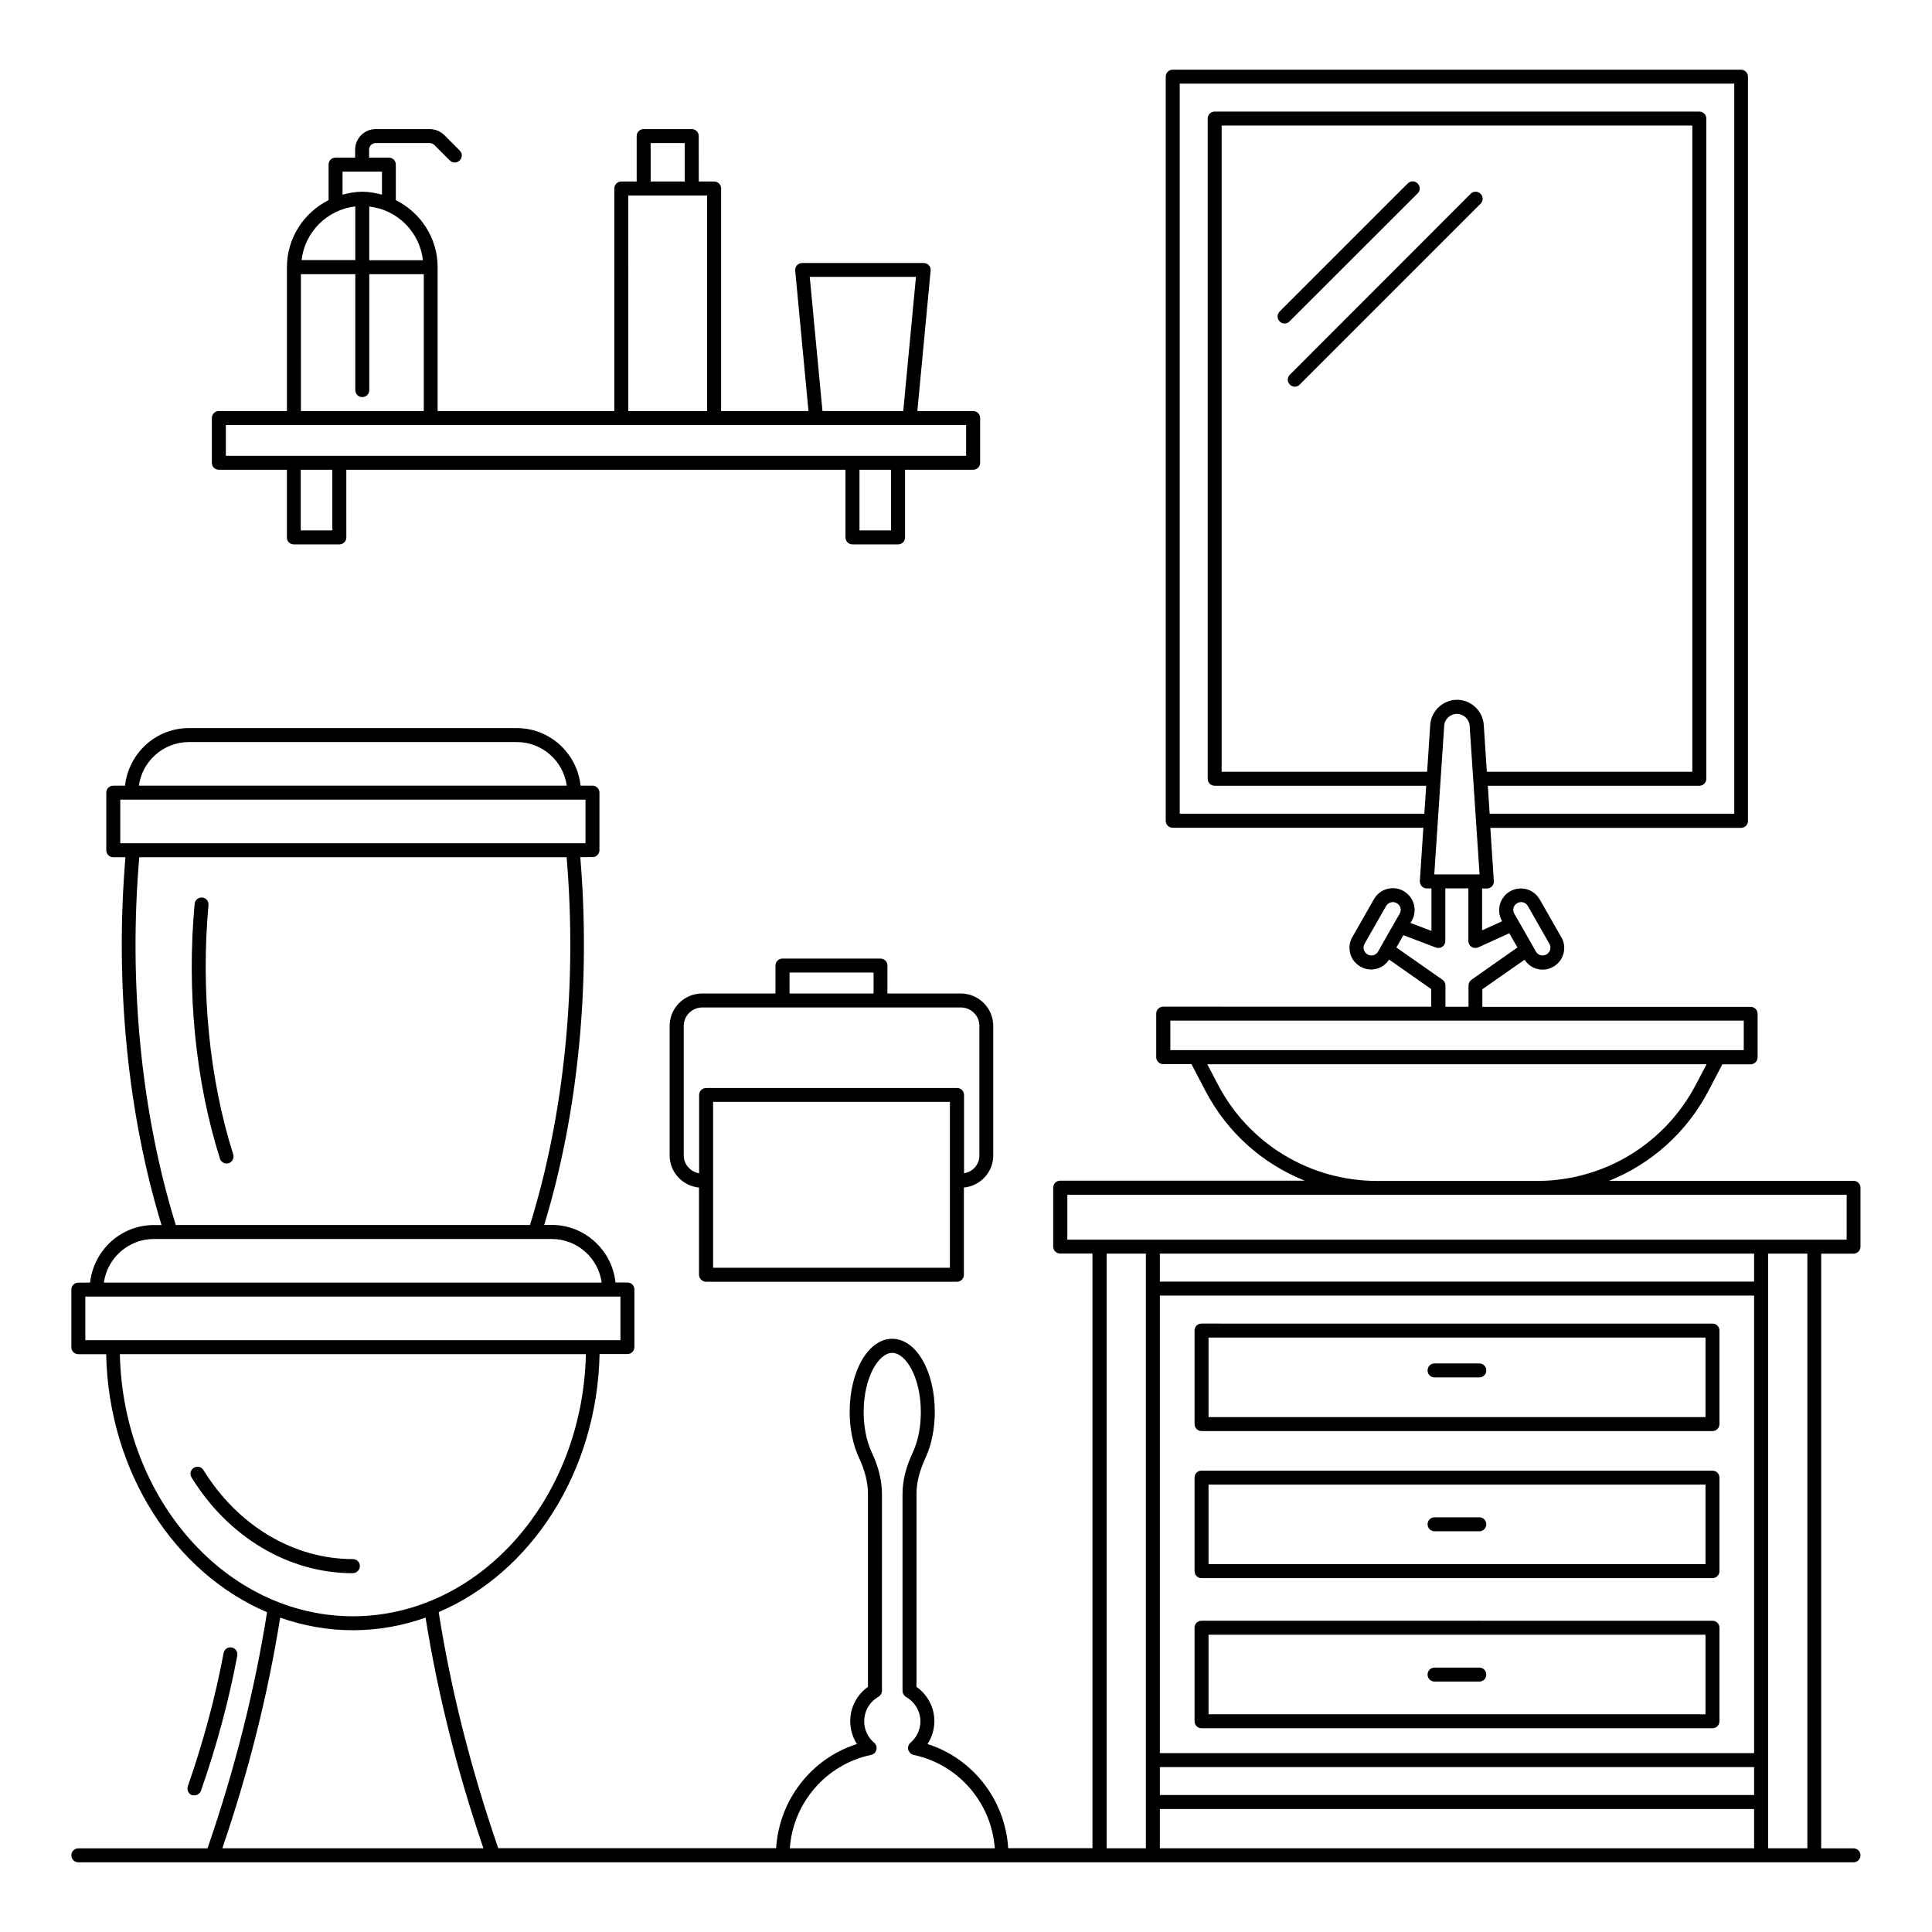 <?xml version="1.0" encoding="UTF-8"?>
<!-- Uploaded to: ICON Repo, www.svgrepo.com, Generator: ICON Repo Mixer Tools -->
<svg fill="#000000" width="800px" height="800px" version="1.1" viewBox="144 144 512 512" xmlns="http://www.w3.org/2000/svg">
 <g>
  <path d="m635.23 456.94h-64.828c11.152-4.484 20.559-12.781 26.34-23.82l3.703-7.074h7.484c1.039 0 1.852-0.816 1.852-1.852v-11.52c0-1.039-0.816-1.852-1.852-1.852h-71.09v-4.668l11.188-7.816c0.777 1.184 1.891 2.039 3.223 2.406 0.52 0.148 1.039 0.223 1.52 0.223 1 0 1.965-0.258 2.816-0.742 1.371-0.777 2.332-2 2.742-3.481 0.406-1.48 0.223-3.039-0.555-4.336l-5.703-10.004c-0.777-1.332-2-2.332-3.481-2.742-1.48-0.406-3.039-0.223-4.41 0.555-2.742 1.555-3.703 5.074-2.148 7.852l0.035 0.074-5.297 2.406v-11.078h1.258c0.52 0 1-0.223 1.371-0.594 0.332-0.371 0.52-0.891 0.48-1.406l-0.926-14.078h66.422c1.039 0 1.852-0.816 1.852-1.852l-0.004-197.22c0-1.039-0.816-1.852-1.852-1.852h-150.59c-1.039 0-1.852 0.816-1.852 1.852v197.19c0 1.039 0.816 1.852 1.852 1.852h66.422l-0.926 14.078c-0.035 0.52 0.148 1 0.48 1.406 0.332 0.371 0.852 0.594 1.371 0.594h1.223v11.262l-5.559-2.113 0.332-0.594c0.777-1.332 0.965-2.891 0.555-4.371-0.406-1.48-1.371-2.703-2.703-3.481-1.332-0.777-2.926-0.965-4.41-0.555-1.48 0.406-2.703 1.371-3.481 2.742l-5.703 10.004c-0.777 1.332-0.965 2.891-0.555 4.371 0.406 1.48 1.371 2.703 2.742 3.481 0.891 0.48 1.852 0.742 2.816 0.742 0.52 0 1.039-0.074 1.52-0.223 1.371-0.371 2.445-1.258 3.223-2.406l11.152 7.816v4.668l-71.02-0.008c-1.039 0-1.852 0.816-1.852 1.852v11.52c0 1.039 0.816 1.852 1.852 1.852h7.484l3.703 7.074c5.777 11.078 15.188 19.375 26.34 23.82h-64.828c-1.039 0-1.852 0.816-1.852 1.852v15.598c0 1.039 0.816 1.852 1.852 1.852h8.559v157.59h-22.34c-0.777-12.742-9.336-23.781-21.375-27.598 1.148-1.777 1.816-3.891 1.816-6.039 0-3.629-1.777-7.039-4.742-9.113v-51.086c0-3 0.777-6.113 2.371-9.559 1.594-3.406 2.481-7.742 2.481-12.227 0-10.855-4.965-19.375-11.297-19.375-6.297 0-11.262 8.52-11.262 19.375 0 4.484 0.891 8.816 2.519 12.262 1.555 3.336 2.332 6.559 2.332 9.559v51.047c-2.965 2.113-4.703 5.445-4.703 9.113 0 2.148 0.629 4.262 1.777 6.039-12.078 3.816-20.633 14.855-21.41 27.598l-73.648 0.008c-7.223-20.969-12.559-41.973-15.781-62.57 24.414-10.41 41.973-37.008 42.637-68.383h7.371c1.039 0 1.852-0.816 1.852-1.852v-15.262c0-1.039-0.816-1.852-1.852-1.852h-3.148c-0.926-8.559-8.113-15.262-16.93-15.262h-1.965c9-29.523 12.371-63.938 9.559-97.465h3.223c1.039 0 1.852-0.816 1.852-1.852l0.004-15.23c0-1.039-0.816-1.852-1.852-1.852h-3.148c-0.926-8.559-8.113-15.262-16.93-15.262h-86.871c-8.816 0-15.965 6.707-16.93 15.262h-3.113c-1.039 0-1.852 0.816-1.852 1.852v15.262c0 1.039 0.816 1.852 1.852 1.852h3.223c-2.816 33.527 0.555 67.941 9.559 97.465h-2c-8.816 0-15.965 6.707-16.93 15.262l-3.109 0.004c-1.039 0-1.852 0.816-1.852 1.852v15.262c0 1.039 0.816 1.852 1.852 1.852h7.371c0.668 31.379 18.227 57.977 42.637 68.383-3.262 20.633-8.559 41.676-15.781 62.57h-34.227c-1.039 0-1.852 0.816-1.852 1.852 0 1.039 0.816 1.852 1.852 1.852h470.43c1.039 0 1.852-0.816 1.852-1.852 0-1.039-0.816-1.852-1.852-1.852h-8.559v-157.59h8.559c1.039 0 1.852-0.816 1.852-1.852v-15.598c0.035-1-0.781-1.852-1.816-1.852zm-441.17-116.29h86.871c6.777 0 12.371 5.039 13.262 11.559h-113.39c0.891-6.519 6.519-11.559 13.262-11.559zm-18.188 26.82v-11.559h123.29v11.559zm5.035 3.703h113.25c2.852 33.562-0.555 68.051-9.707 97.465h-93.867c-9.113-29.41-12.559-63.898-9.672-97.465zm3.891 101.17h105.39c6.777 0 12.371 5.039 13.262 11.559h-131.92c0.891-6.519 6.519-11.559 13.262-11.559zm-18.188 26.82v-11.559h141.81v11.559zm9.148 3.703h123.51c-0.852 38.453-28.227 69.461-61.754 69.461-33.523 0-60.902-31.008-61.754-69.461zm27.156 130.95c7-20.41 12.113-40.934 15.336-61.125 6.074 2.148 12.559 3.336 19.262 3.336 6.707 0 13.152-1.184 19.262-3.336 3.223 20.117 8.336 40.637 15.336 61.125zm150.4 0c0.816-12.004 9.633-22.266 21.523-24.746 0.703-0.148 1.258-0.668 1.406-1.371 0.184-0.703-0.035-1.406-0.594-1.852-1.668-1.445-2.629-3.481-2.629-5.668 0-2.703 1.406-5.148 3.777-6.519 0.555-0.332 0.926-0.926 0.926-1.594l0.004-52.047c0-3.555-0.891-7.297-2.703-11.113-1.406-2.965-2.148-6.777-2.148-10.707 0-9.223 4-15.672 7.559-15.672 3.594 0 7.594 6.445 7.594 15.672 0 3.965-0.742 7.742-2.113 10.668-1.852 3.926-2.742 7.594-2.742 11.113v52.086c0 0.668 0.371 1.297 0.926 1.629 2.332 1.332 3.816 3.816 3.816 6.484 0 2.148-0.965 4.223-2.629 5.668-0.555 0.445-0.777 1.184-0.594 1.852 0.184 0.668 0.742 1.223 1.406 1.371 11.891 2.481 20.672 12.707 21.523 24.746zm192.75-250.46c0.332-0.184 0.668-0.297 1.039-0.297 0.184 0 0.371 0.035 0.555 0.074 0.52 0.148 0.965 0.48 1.258 1l5.703 10.004c0.258 0.48 0.332 1 0.184 1.555-0.148 0.52-0.48 0.965-1 1.258-0.48 0.258-1.039 0.332-1.555 0.184-0.52-0.148-0.965-0.48-1.223-0.965l-3.262-5.742-1.406-2.445-1.039-1.816c-0.586-0.996-0.254-2.254 0.746-2.809zm-24.598-23.711h-64.828v-193.48h146.96v193.48h-64.828l-0.48-7.41h56.047c1.039 0 1.852-0.816 1.852-1.852v-174.96c0-1.039-0.816-1.852-1.852-1.852h-128.43c-1.039 0-1.852 0.816-1.852 1.852v174.96c0 1.039 0.816 1.852 1.852 1.852h56.047zm1.555-23.559-0.816 12.445h-54.457l0.004-171.26h124.73v171.26h-54.457l-0.816-12.445c-0.258-3.703-3.371-6.633-7.074-6.633s-6.852 2.926-7.113 6.633zm13.078 39.637h-12.004l2.629-39.379c0.109-1.777 1.594-3.148 3.371-3.148s3.262 1.406 3.371 3.148zm-22.598 12.891-2.074 3.629-2.223 3.926c-0.258 0.48-0.703 0.816-1.223 0.965-0.52 0.148-1.074 0.074-1.555-0.184-0.48-0.297-0.852-0.742-1-1.258-0.148-0.52-0.074-1.074 0.184-1.555l5.703-10.004c0.297-0.48 0.742-0.852 1.258-1 0.52-0.148 1.074-0.074 1.594 0.223 0.48 0.258 0.816 0.703 0.965 1.223 0.148 0.52 0.074 1.113-0.223 1.594zm0.555 6.484 1.852-3.262 8.594 3.262c0.555 0.223 1.223 0.148 1.703-0.184 0.52-0.332 0.816-0.926 0.816-1.52v-13.965h6.113v13.965c0 0.629 0.332 1.223 0.852 1.555 0.52 0.332 1.184 0.371 1.777 0.109l8.223-3.742 0.074 0.148 2.074 3.629-12.188 8.559c-0.48 0.332-0.777 0.926-0.777 1.52v5.629h-6.113l0.004-5.629c0-0.594-0.297-1.184-0.777-1.52zm-53.16 27.191h-0.035-6.707v-7.816h151.96v7.816h-6.707-0.035zm5.856 9.113-2.816-5.371h132.32l-2.816 5.371c-8.223 15.742-24.375 25.562-42.156 25.562l-42.379-0.004c-17.781-0.035-33.934-9.816-42.156-25.559zm-19.078 54.082v148.33h-10.41v-157.59h10.41zm161.18 148.33h-157.48v-10.41h157.48zm0-14.113h-157.48v-7.41h157.48zm0-11.113h-157.48v-121.25h157.48zm0-124.95h-157.48v-7.41h157.48zm14.117 150.18h-10.41v-157.59h10.41zm10.41-161.29h-8.484-0.074-189.41-0.074-8.484v-11.891h206.53z"/>
  <path d="m462.42 523.25h135.4c1.039 0 1.852-0.816 1.852-1.852v-24.781c0-1.039-0.816-1.852-1.852-1.852l-135.4-0.004c-1.039 0-1.852 0.816-1.852 1.852v24.781c0 1.004 0.816 1.855 1.852 1.855zm1.852-24.781h131.7v21.078h-131.7z"/>
  <path d="m462.42 562.22h135.4c1.039 0 1.852-0.816 1.852-1.852v-24.781c0-1.039-0.816-1.852-1.852-1.852l-135.4-0.004c-1.039 0-1.852 0.816-1.852 1.852v24.781c0 1.039 0.816 1.855 1.852 1.855zm1.852-24.785h131.7v21.078h-131.7z"/>
  <path d="m462.42 602h135.4c1.039 0 1.852-0.816 1.852-1.852v-24.781c0-1.039-0.816-1.852-1.852-1.852l-135.4-0.004c-1.039 0-1.852 0.816-1.852 1.852v24.781c0 1.039 0.816 1.855 1.852 1.855zm1.852-24.781h131.7v21.078h-131.7z"/>
  <path d="m536.03 505.32h-11.855c-1.039 0-1.852 0.816-1.852 1.852 0 1.039 0.816 1.852 1.852 1.852h11.855c1.039 0 1.852-0.816 1.852-1.852 0-1.035-0.816-1.852-1.852-1.852z"/>
  <path d="m536.03 546.1h-11.855c-1.039 0-1.852 0.816-1.852 1.852 0 1.039 0.816 1.852 1.852 1.852h11.855c1.039 0 1.852-0.816 1.852-1.852s-0.816-1.852-1.852-1.852z"/>
  <path d="m536.03 585.93h-11.855c-1.039 0-1.852 0.816-1.852 1.852 0 1.039 0.816 1.852 1.852 1.852h11.855c1.039 0 1.852-0.816 1.852-1.852s-0.816-1.852-1.852-1.852z"/>
  <path d="m519.69 195.25c0.742-0.742 0.742-1.891 0-2.629-0.742-0.742-1.891-0.742-2.629 0l-33.934 33.934c-0.742 0.742-0.742 1.891 0 2.629 0.371 0.371 0.852 0.555 1.297 0.555 0.445 0 0.965-0.184 1.297-0.555z"/>
  <path d="m536.36 195.36c-0.742-0.742-1.891-0.742-2.629 0l-47.898 47.938c-0.742 0.742-0.742 1.891 0 2.629 0.371 0.371 0.852 0.555 1.297 0.555 0.445 0 0.965-0.184 1.297-0.555l47.938-47.938c0.738-0.738 0.738-1.887-0.004-2.629z"/>
  <path d="m239.37 559.03c0-1.039-0.816-1.852-1.852-1.852-15.672 0-30.488-8.816-39.602-23.598-0.555-0.891-1.668-1.148-2.555-0.594-0.891 0.555-1.148 1.668-0.594 2.555 9.781 15.891 25.781 25.375 42.75 25.375 1-0.035 1.852-0.887 1.852-1.887z"/>
  <path d="m195.51 619.79c0.777 0 1.48-0.48 1.742-1.223 4.188-11.93 7.41-23.969 9.633-35.824 0.184-1-0.48-1.965-1.48-2.148-1.039-0.184-1.965 0.48-2.148 1.48-2.188 11.668-5.371 23.523-9.484 35.305-0.332 0.965 0.184 2.039 1.148 2.371 0.184 0.004 0.402 0.039 0.59 0.039z"/>
  <path d="m204.03 452.34c0.184 0 0.371-0.035 0.555-0.074 0.965-0.297 1.52-1.371 1.223-2.332-6.297-19.855-8.633-43.305-6.559-66.09 0.074-1.039-0.668-1.926-1.668-2-1.039-0.035-1.926 0.668-2 1.668-2.148 23.227 0.258 47.23 6.707 67.531 0.223 0.777 0.965 1.297 1.742 1.297z"/>
  <path d="m331.13 483.68h66.457c1.039 0 1.852-0.816 1.852-1.852v-23.117c4.336-0.406 7.781-4.039 7.781-8.484v-34.34c0-4.742-3.852-8.594-8.594-8.594h-19.449v-7.41c0-1.039-0.816-1.852-1.852-1.852h-25.969c-1.039 0-1.852 0.816-1.852 1.852v7.41h-19.449c-4.742 0-8.594 3.852-8.594 8.594v34.34c0 4.445 3.445 8.074 7.781 8.484v23.117c0.035 1.035 0.887 1.852 1.887 1.852zm64.605-3.707h-62.754v-43.969h62.754zm-42.492-78.238h22.266v5.559h-22.266zm-28.043 48.492v-34.34c0-2.703 2.188-4.891 4.891-4.891h68.57c2.703 0 4.891 2.188 4.891 4.891v34.34c0 2.406-1.777 4.336-4.074 4.703v-20.746c0-1.039-0.816-1.852-1.852-1.852l-66.496 0.004c-1.039 0-1.852 0.816-1.852 1.852v20.746c-2.297-0.41-4.078-2.336-4.078-4.707z"/>
  <path d="m221.85 288.27h12.078c1.039 0 1.852-0.816 1.852-1.852l-0.004-17.93h132.29v17.93c0 1.039 0.816 1.852 1.852 1.852h12.078c1.039 0 1.852-0.816 1.852-1.852l0.004-17.93h18.039c1.039 0 1.852-0.816 1.852-1.852v-11.855c0-1.039-0.816-1.852-1.852-1.852h-14.781l3.519-37.23c0.035-0.52-0.109-1.039-0.48-1.406-0.332-0.371-0.852-0.594-1.371-0.594h-32.191c-0.52 0-1 0.223-1.371 0.594-0.332 0.371-0.52 0.891-0.48 1.406l3.519 37.23h-23.152v-58.973c0-1.039-0.816-1.852-1.852-1.852h-4.074l-0.004-12.043c0-1.039-0.816-1.852-1.852-1.852h-12.742c-1.039 0-1.852 0.816-1.852 1.852v12.039h-4.074c-1.039 0-1.852 0.816-1.852 1.852l-0.004 58.977h-46.824v-38.117c0-7.781-4.519-14.484-11.078-17.781v-9.41c0-1.039-0.816-1.852-1.852-1.852h-5.223v-2.113c0-0.965 0.777-1.742 1.742-1.742h14.336c0.445 0 0.891 0.184 1.223 0.52l4.074 4.074c0.742 0.742 1.891 0.742 2.629 0 0.742-0.742 0.742-1.891 0-2.629l-4.074-4.074c-1-1-2.406-1.594-3.852-1.594h-14.336c-3 0-5.445 2.445-5.445 5.445v2.113h-5.188c-1.039 0-1.852 0.816-1.852 1.852v9.41c-6.519 3.297-11.039 10.004-11.039 17.781v38.117h-18.039c-1.039 0-1.852 0.816-1.852 1.852l-0.004 11.855c0 1.039 0.816 1.852 1.852 1.852h18.039v17.93c-0.035 1.039 0.82 1.852 1.82 1.852zm10.223-3.703h-8.371v-16.078h8.371zm148.07 0h-8.371v-16.078h8.371zm6.598-67.199-3.371 35.562h-21.41l-3.371-35.562zm-70.312-35.453h9.039v10.188h-9.039zm-5.926 13.895h20.891v57.121h-20.895zm-54.422 17.152h-14.227v-14.227c7.484 0.852 13.375 6.742 14.227 14.227zm-21.301-23.488h10.445v6.113c-1.668-0.445-3.406-0.777-5.223-0.777s-3.555 0.332-5.223 0.777zm3.371 9.223v14.227h-14.227c0.855-7.445 6.746-13.336 14.227-14.227zm-14.445 17.969h14.449v30.711c0 1.039 0.816 1.852 1.852 1.852 1.039 0 1.852-0.816 1.852-1.852v-30.711h14.449v36.266h-32.562l-0.004-36.266zm-19.855 48.121v-8.148h196.18v8.148z"/>
 </g>
</svg>